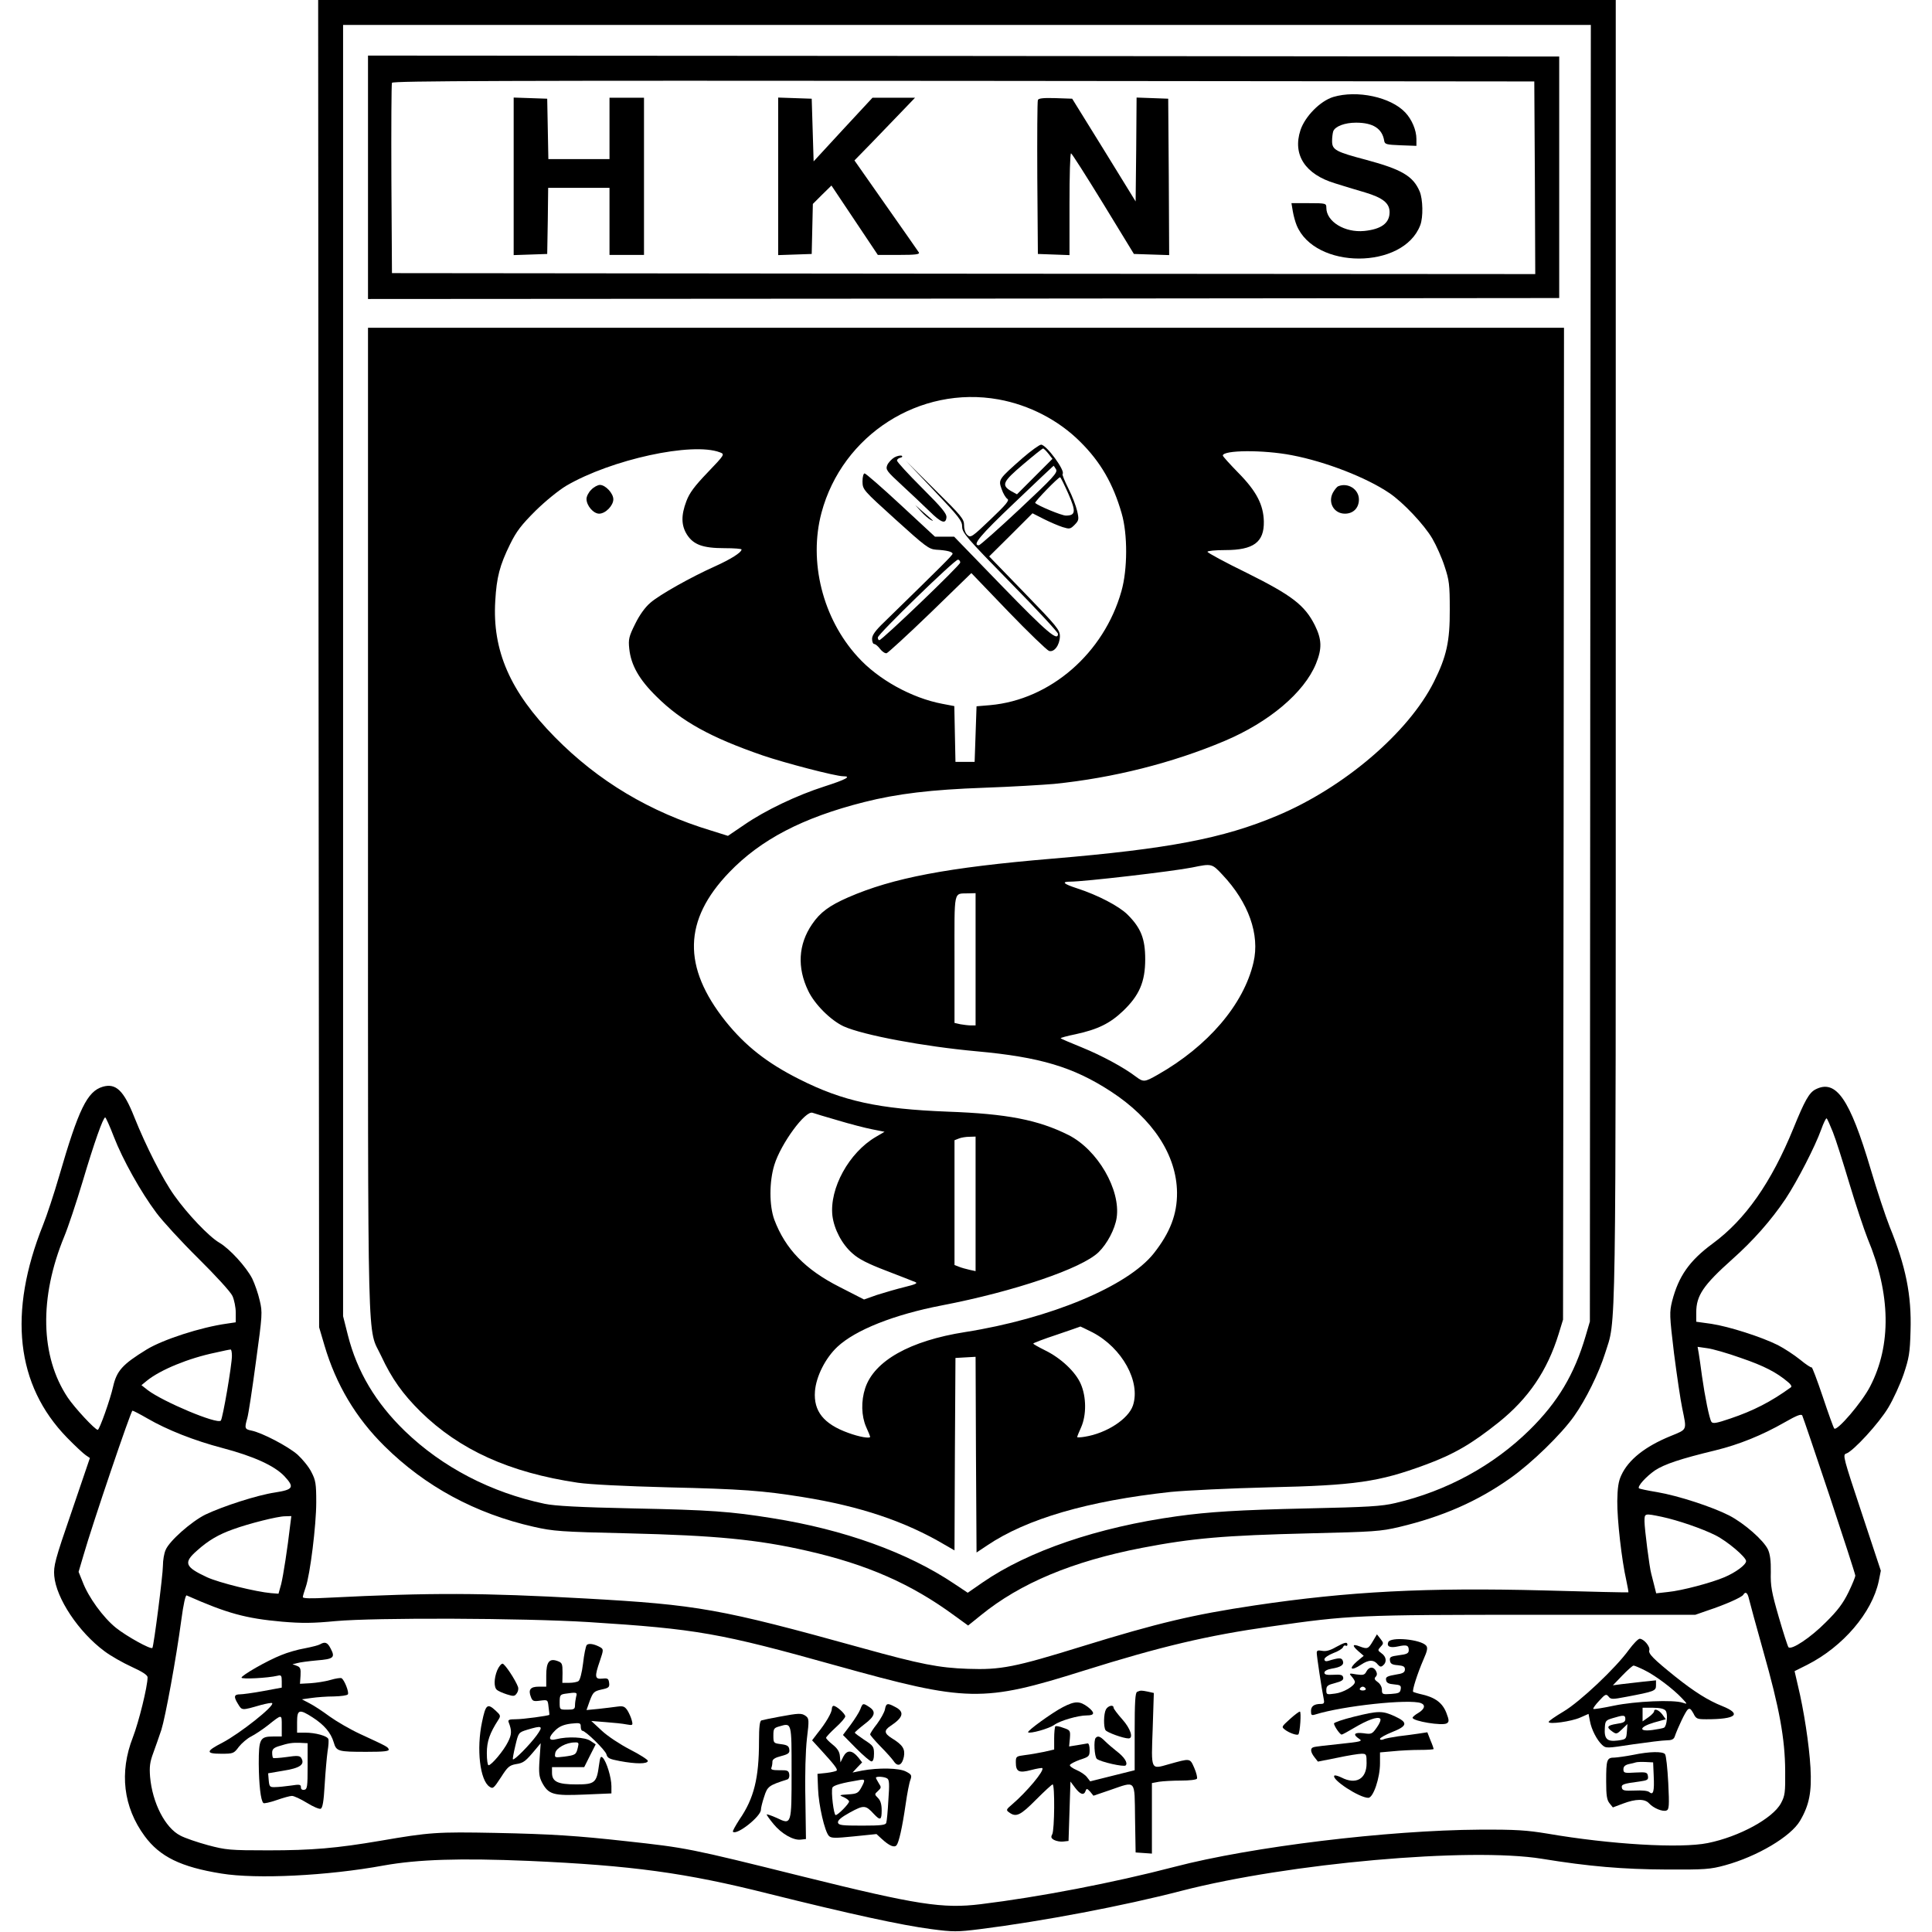 <?xml version="1.0" standalone="no"?>
<!DOCTYPE svg PUBLIC "-//W3C//DTD SVG 20010904//EN"
 "http://www.w3.org/TR/2001/REC-SVG-20010904/DTD/svg10.dtd">
<svg version="1.0" xmlns="http://www.w3.org/2000/svg"
 width="1008pt" height="1008pt" viewBox="0 0 1008 1008"
 preserveAspectRatio="xMidYMid meet">
<g transform="translate(0,1008) scale(0.1,-0.1)"
fill="#000000" stroke="none">
<path d="M1662 6618 l3 -3463 28 -95 c60 -203 163 -377 313 -525 212 -210 474
-352 779 -421 102 -23 139 -26 490 -34 457 -11 677 -32 935 -91 313 -71 543
-172 768 -337 l73 -53 67 54 c205 167 478 281 839 351 265 51 429 65 878 76
331 8 368 10 465 33 227 54 409 134 580 255 112 79 267 230 333 324 61 86 128
222 161 326 59 190 56 -41 56 3665 l0 3397 -3385 0 -3385 0 2 -3462z m6635
-50 l-2 -3383 -22 -75 c-59 -201 -145 -345 -292 -490 -189 -186 -432 -319
-701 -382 -72 -17 -142 -21 -460 -28 -359 -8 -515 -18 -680 -41 -412 -57 -775
-181 -1013 -345 l-78 -54 -72 48 c-243 163 -575 282 -947 341 -217 35 -325 43
-725 51 -284 6 -410 13 -463 24 -280 59 -533 190 -729 379 -153 148 -250 311
-298 501 l-25 99 0 3368 0 3369 3255 0 3255 0 -3 -3382z"/>
<path d="M1920 9155 l0 -635 3108 2 3107 3 0 630 0 630 -3107 3 -3108 2 0
-635z m6088 -3 l2 -502 -2982 2 -2983 3 -3 490 c-1 270 0 496 3 503 3 10 605
12 2982 10 l2978 -3 3 -503z"/>
<path d="M6956 9574 c-68 -21 -147 -101 -171 -173 -42 -128 24 -231 182 -278
37 -12 107 -33 155 -47 93 -28 128 -56 128 -103 0 -57 -43 -89 -132 -98 -102
-10 -198 49 -198 121 0 23 -2 24 -91 24 l-91 0 7 -42 c4 -24 13 -56 20 -73 95
-232 557 -232 645 0 16 41 14 136 -3 176 -34 80 -93 115 -279 165 -159 42
-178 52 -178 98 0 19 3 42 6 51 10 26 60 45 119 45 89 0 137 -31 147 -95 3
-18 12 -20 86 -23 l82 -3 0 36 c0 46 -24 102 -58 138 -76 81 -252 118 -376 81z"/>
<path d="M2680 9160 l0 -411 88 3 87 3 3 173 2 172 160 0 160 0 0 -175 0 -175
90 0 90 0 0 410 0 410 -90 0 -90 0 0 -160 0 -160 -160 0 -159 0 -3 158 -3 157
-87 3 -88 3 0 -411z"/>
<path d="M4060 9160 l0 -411 88 3 87 3 3 131 3 130 48 48 49 48 121 -181 121
-181 111 0 c85 0 109 3 103 13 -4 6 -81 117 -172 246 l-164 234 84 86 c45 47
117 121 158 164 l74 77 -111 0 -111 0 -154 -166 -153 -166 -5 164 -5 163 -87
3 -88 3 0 -411z"/>
<path d="M5415 9558 c-3 -7 -4 -191 -3 -408 l3 -395 83 -3 82 -3 0 266 c0 146
3 265 8 265 4 0 79 -118 168 -263 l160 -262 92 -3 92 -3 -2 408 -3 408 -82 3
-83 3 -2 -271 -3 -271 -165 268 -166 268 -87 3 c-64 2 -89 -1 -92 -10z"/>
<path d="M1920 5793 c0 -2864 -5 -2629 69 -2788 55 -118 112 -198 205 -290
204 -200 464 -318 821 -371 62 -9 242 -18 470 -24 384 -9 494 -17 705 -51 298
-48 531 -126 738 -248 l52 -30 2 502 3 502 52 3 53 3 2 -511 3 -510 54 36
c207 140 527 233 959 280 81 8 311 19 512 24 450 10 574 28 815 117 150 55
244 110 384 222 156 125 254 270 313 461 l23 75 3 2588 2 2587 -3120 0 -3120
0 0 -2577z m3290 2203 c160 -29 313 -108 426 -221 107 -106 172 -220 216 -373
32 -109 31 -294 -1 -406 -91 -324 -371 -567 -685 -595 l-71 -6 -5 -145 -5
-145 -50 0 -50 0 -3 145 -3 146 -63 12 c-159 30 -335 127 -441 245 -183 200
-257 497 -189 752 109 407 513 665 924 591z m-1454 -276 c26 -10 26 -11 -64
-105 -69 -72 -95 -107 -111 -150 -28 -74 -27 -126 3 -174 34 -53 83 -71 196
-71 50 0 90 -3 89 -7 -1 -16 -57 -51 -139 -88 -125 -56 -289 -148 -337 -190
-27 -23 -56 -63 -79 -110 -33 -66 -36 -81 -31 -129 9 -86 51 -161 143 -251
129 -128 280 -212 552 -306 117 -40 382 -109 421 -109 46 0 15 -17 -97 -53
-144 -46 -310 -125 -420 -201 l-84 -57 -86 27 c-321 97 -591 258 -818 489
-232 236 -326 450 -310 710 7 123 23 185 77 295 34 69 59 101 133 175 53 52
121 107 161 131 235 137 657 229 801 174z m2984 -15 c178 -34 390 -117 508
-197 72 -48 183 -166 225 -238 21 -36 50 -101 64 -145 24 -72 27 -95 27 -225
1 -167 -17 -246 -83 -378 -133 -265 -470 -552 -818 -698 -283 -119 -567 -173
-1173 -224 -546 -46 -831 -100 -1065 -202 -98 -43 -146 -78 -188 -140 -72
-105 -79 -226 -20 -348 34 -71 118 -154 185 -185 102 -46 419 -105 693 -130
331 -30 505 -82 700 -209 220 -143 344 -333 346 -528 1 -113 -36 -209 -121
-317 -136 -172 -541 -341 -985 -411 -287 -45 -474 -150 -521 -293 -22 -67 -20
-145 5 -202 12 -26 21 -49 21 -51 0 -11 -57 -1 -114 20 -128 46 -182 113 -174
217 6 77 54 173 117 232 94 88 295 168 544 216 380 73 732 193 819 278 45 44
85 120 94 179 22 146 -99 355 -251 432 -158 79 -320 111 -630 122 -360 14
-547 54 -776 170 -167 84 -280 173 -383 301 -226 284 -221 528 18 777 165 172
384 286 704 367 174 44 349 65 627 75 143 5 307 15 365 20 307 31 617 109 889
224 232 98 415 252 477 403 32 79 31 126 -6 201 -53 105 -120 156 -355 273
-113 55 -205 105 -205 110 0 5 42 9 93 9 147 0 203 41 201 149 -2 87 -38 158
-134 255 -44 45 -80 85 -80 89 0 29 210 31 360 2z m-362 -2189 c136 -144 196
-312 162 -457 -51 -220 -238 -438 -501 -587 -67 -38 -73 -39 -113 -9 -63 48
-178 110 -281 152 -59 24 -109 45 -111 48 -2 2 33 12 78 21 115 25 179 56 247
121 85 81 116 152 116 270 0 107 -22 163 -92 233 -44 44 -155 102 -263 137
-71 23 -84 35 -37 35 73 0 538 54 637 74 102 21 103 21 158 -38z m-1288 -441
l0 -345 -24 0 c-13 0 -38 3 -55 6 l-31 7 0 333 c0 371 -7 340 73 343 l37 1 0
-345z m-720 -840 c63 -19 144 -40 180 -47 l65 -13 -46 -27 c-140 -82 -242
-269 -226 -411 9 -71 50 -149 104 -196 33 -30 80 -54 177 -91 72 -28 140 -54
151 -59 15 -6 2 -12 -55 -26 -41 -10 -106 -29 -144 -41 l-68 -24 -127 65
c-180 91 -283 198 -341 351 -27 74 -27 198 0 286 34 111 163 287 200 272 8 -3
67 -21 130 -39z m720 -436 l0 -351 -32 7 c-18 4 -43 11 -55 16 l-23 9 0 325 0
326 23 9 c12 5 37 9 55 9 l32 1 0 -351z m611 -671 c154 -81 251 -257 210 -381
-24 -71 -138 -145 -251 -163 -22 -4 -40 -4 -40 -2 0 3 9 26 21 52 28 64 27
158 -2 225 -27 63 -103 135 -187 176 -34 17 -61 32 -61 35 0 3 55 24 122 46
67 23 123 42 124 43 1 0 30 -14 64 -31z"/>
<path d="M5335 7690 c-126 -111 -127 -112 -109 -162 8 -24 22 -46 30 -51 12
-7 -7 -30 -88 -107 -95 -91 -104 -97 -120 -82 -11 9 -18 29 -18 51 0 33 -12
48 -152 186 l-151 150 146 -154 c130 -137 147 -158 147 -189 0 -31 22 -57 250
-290 138 -140 250 -261 250 -269 0 -41 -56 6 -290 247 l-252 260 -50 0 -50 0
-178 165 c-98 91 -183 165 -189 165 -6 0 -11 -18 -11 -42 1 -43 2 -44 172
-198 157 -142 174 -155 212 -158 56 -3 86 -11 86 -21 0 -8 -55 -62 -357 -357
-46 -44 -63 -68 -63 -87 0 -15 5 -27 11 -27 6 0 20 -11 31 -26 11 -14 26 -24
34 -22 7 2 110 96 228 210 l214 208 192 -200 c106 -110 202 -202 213 -206 27
-9 56 30 57 76 0 33 -15 52 -184 226 l-185 191 113 112 113 113 59 -30 c32
-16 76 -35 98 -42 36 -11 40 -11 63 12 22 23 23 28 13 72 -6 26 -26 79 -46
118 -19 38 -33 72 -30 75 16 16 -85 153 -112 153 -9 0 -53 -32 -97 -70z m135
23 l21 -27 -93 -93 -92 -92 -31 17 c-52 31 -43 49 63 139 53 45 100 83 104 83
4 0 16 -12 28 -27z m40 -82 c9 -17 -15 -43 -191 -208 -110 -103 -206 -188
-212 -188 -36 0 5 50 186 222 111 106 203 193 204 193 1 0 7 -9 13 -19z m64
-127 c41 -93 38 -114 -13 -114 -22 0 -145 51 -160 66 -5 5 120 134 130 134 3
0 22 -39 43 -86z m-564 -359 c0 -14 -408 -405 -422 -405 -5 0 -8 6 -8 14 0 17
400 406 418 406 6 0 12 -7 12 -15z"/>
<path d="M4667 7694 c-15 -9 -32 -27 -38 -41 -9 -24 -3 -31 78 -106 49 -45
112 -105 142 -134 62 -61 85 -69 89 -33 2 20 -22 49 -128 155 -71 71 -130 135
-130 142 0 6 8 13 18 15 9 2 12 6 7 10 -6 3 -23 0 -38 -8z"/>
<path d="M4805 7412 c17 -19 39 -38 50 -44 11 -6 16 -7 10 -2 -5 5 -28 25 -50
44 l-40 35 30 -33z"/>
<path d="M3085 7525 c-14 -13 -25 -35 -25 -48 0 -35 36 -77 66 -77 33 0 74 42
74 75 0 31 -41 75 -70 75 -11 0 -32 -11 -45 -25z"/>
<path d="M6982 7543 c-7 -3 -19 -18 -28 -34 -27 -52 6 -109 63 -109 44 0 73
30 73 74 0 53 -57 90 -108 69z"/>
<path d="M536 4410 c-81 -24 -126 -117 -227 -465 -27 -93 -65 -208 -84 -255
-184 -459 -142 -837 125 -1111 41 -42 85 -83 97 -91 l22 -15 -95 -279 c-88
-255 -95 -284 -91 -336 10 -117 127 -293 262 -393 33 -25 97 -61 143 -82 55
-25 82 -43 82 -54 0 -48 -46 -234 -77 -314 -71 -182 -50 -363 62 -515 79 -107
188 -161 400 -195 183 -30 553 -12 847 42 179 32 398 39 756 24 539 -24 819
-62 1251 -171 421 -105 696 -165 850 -185 114 -15 134 -15 255 0 325 41 747
121 1051 200 558 144 1503 228 1880 167 245 -40 423 -55 650 -56 200 -1 228 1
305 22 168 46 344 150 392 233 48 82 61 150 54 276 -7 122 -35 302 -65 426
l-18 78 66 33 c187 95 338 272 373 436 l11 55 -100 302 c-95 286 -100 303 -81
309 36 11 172 159 220 240 26 43 62 122 80 174 28 84 33 110 36 226 6 187 -25
338 -109 544 -21 53 -66 188 -99 300 -109 368 -181 471 -288 416 -33 -17 -56
-58 -115 -203 -116 -284 -251 -476 -421 -601 -122 -90 -178 -170 -212 -301
-14 -58 -14 -72 10 -272 15 -116 34 -245 43 -287 24 -117 28 -108 -62 -145
-132 -54 -219 -123 -256 -204 -15 -31 -20 -67 -21 -135 -1 -96 23 -308 47
-413 7 -33 12 -61 11 -63 -2 -1 -199 3 -439 10 -614 16 -1020 -5 -1510 -78
-322 -48 -507 -92 -902 -214 -352 -109 -424 -123 -595 -117 -150 5 -248 24
-554 109 -740 205 -854 225 -1441 258 -545 30 -801 31 -1342 4 -89 -5 -133 -4
-133 3 0 6 7 29 15 52 23 65 55 324 55 443 0 96 -3 115 -25 157 -13 27 -46 67
-72 91 -50 44 -186 115 -241 126 -35 7 -37 12 -22 64 6 19 26 151 45 293 34
248 35 260 20 322 -8 36 -26 87 -39 114 -32 62 -117 155 -171 187 -54 31 -167
150 -235 246 -61 85 -149 259 -209 409 -55 139 -96 179 -165 159z m58 -261
c46 -119 141 -289 222 -397 31 -42 129 -149 218 -237 90 -89 170 -176 179
-197 9 -20 17 -59 17 -86 l0 -51 -47 -7 c-136 -19 -333 -83 -418 -135 -127
-78 -156 -111 -175 -194 -15 -67 -71 -225 -80 -225 -14 0 -121 115 -157 169
-143 215 -149 521 -18 839 20 48 63 177 96 287 60 202 107 335 118 335 3 0 24
-46 45 -101z m8969 24 c15 -37 53 -158 86 -268 33 -110 76 -239 95 -287 121
-289 125 -557 13 -772 -42 -82 -173 -235 -187 -219 -4 4 -31 79 -60 166 -29
86 -55 155 -58 153 -2 -3 -30 15 -60 40 -31 25 -83 59 -116 76 -86 43 -255 97
-347 111 l-79 11 0 48 c0 89 37 143 188 278 109 97 202 202 278 315 62 94 154
273 186 362 12 34 25 60 28 58 4 -2 18 -35 33 -72z m-480 -1178 c120 -41 186
-75 246 -126 14 -11 21 -23 15 -27 -103 -75 -197 -123 -316 -163 -73 -25 -92
-28 -99 -17 -11 17 -34 132 -49 238 -6 47 -14 100 -17 119 l-6 34 49 -7 c27
-3 107 -26 177 -51z m-7873 11 c0 -48 -48 -328 -58 -338 -20 -20 -300 98 -381
159 l-33 26 28 23 c70 57 218 118 359 147 39 9 73 16 78 16 4 1 7 -14 7 -33z
m-442 -326 c105 -61 245 -116 393 -155 163 -43 270 -92 322 -146 55 -59 48
-71 -49 -86 -93 -14 -269 -71 -362 -115 -73 -36 -189 -138 -208 -185 -8 -18
-14 -54 -14 -82 0 -48 -48 -422 -55 -429 -9 -9 -135 61 -190 105 -67 54 -144
160 -174 240 l-21 52 26 88 c45 157 247 753 255 753 4 0 39 -18 77 -40z m8777
-403 c74 -223 135 -411 135 -418 0 -6 -16 -46 -36 -87 -28 -57 -56 -95 -118
-156 -79 -80 -180 -147 -195 -130 -4 5 -27 76 -51 159 -37 128 -43 161 -41
233 1 59 -4 94 -15 118 -23 48 -123 136 -202 177 -88 45 -265 103 -376 122
-49 8 -92 17 -95 20 -9 10 36 60 83 93 50 33 134 61 316 105 123 30 244 79
361 146 63 36 86 45 92 36 4 -8 68 -196 142 -418z m-874 -111 c84 -18 209 -61
279 -96 62 -31 160 -114 160 -135 0 -19 -54 -59 -113 -84 -68 -29 -222 -70
-294 -77 l-62 -7 -11 44 c-6 24 -13 51 -15 59 -9 31 -35 235 -35 272 0 43 -1
43 91 24z m-7157 -43 c-14 -122 -36 -263 -47 -308 l-14 -50 -39 3 c-79 7 -271
54 -334 83 -116 54 -124 76 -52 139 59 53 112 84 188 111 82 30 233 68 271 68
l33 1 -6 -47z m7611 -385 c4 -18 38 -142 75 -274 84 -296 113 -455 114 -624 1
-112 -1 -129 -22 -168 -42 -79 -218 -175 -382 -208 -143 -29 -509 -7 -835 49
-110 18 -164 22 -355 21 -480 -3 -1191 -89 -1592 -194 -322 -84 -709 -158
-1012 -195 -197 -24 -329 -4 -926 144 -599 149 -606 150 -925 185 -253 28
-386 37 -680 43 -305 6 -345 3 -600 -41 -229 -39 -358 -50 -585 -50 -201 0
-221 2 -315 27 -55 15 -120 37 -144 50 -79 40 -146 170 -158 307 -4 52 -1 77
17 125 12 33 31 87 42 120 21 67 77 371 104 573 11 83 22 131 28 128 212 -94
308 -120 498 -137 105 -9 163 -8 278 3 211 19 978 16 1320 -5 567 -36 685 -57
1293 -227 686 -191 762 -193 1293 -26 399 125 642 183 975 230 409 59 453 61
1369 61 l845 0 66 23 c88 29 176 68 184 81 12 20 23 11 30 -21z"/>
<path d="M7162 1516 c-23 -39 -28 -41 -68 -26 -38 15 -41 5 -8 -24 l29 -25
-35 -29 c-46 -40 -31 -52 20 -18 42 28 68 28 90 0 10 -11 16 -12 26 -3 21 17
17 46 -8 63 -20 15 -21 16 -5 34 17 18 16 20 -1 42 l-18 23 -22 -37z"/>
<path d="M7243 1512 c-9 -23 10 -31 51 -22 46 10 56 6 56 -20 0 -16 -10 -21
-51 -26 -44 -6 -50 -9 -47 -28 2 -16 11 -22 41 -24 29 -3 37 -7 37 -22 0 -14
-10 -21 -37 -25 -58 -10 -65 -14 -61 -32 2 -13 14 -19 41 -21 33 -3 38 -6 35
-25 -3 -19 -10 -22 -50 -25 -45 -3 -48 -2 -48 22 0 14 -9 31 -22 40 -17 12
-19 19 -11 27 8 8 9 18 2 31 -13 24 -36 23 -50 -3 -9 -18 -17 -20 -52 -15 -39
7 -40 6 -24 -12 9 -10 17 -23 16 -28 -1 -20 -60 -55 -103 -60 -44 -6 -46 -6
-46 18 0 22 7 27 46 37 34 9 45 16 42 29 -3 14 -13 16 -51 14 -35 -2 -47 1
-47 11 0 9 15 17 38 21 49 8 66 20 58 41 -6 17 -19 17 -78 -1 -11 -3 -18 0
-18 9 0 8 21 22 46 32 25 9 48 23 51 31 3 8 9 11 14 8 5 -3 9 0 9 5 0 16 -14
13 -61 -13 -29 -17 -52 -23 -71 -19 -22 4 -28 2 -28 -11 0 -17 26 -190 36
-238 5 -23 2 -28 -14 -28 -36 0 -52 -12 -52 -37 0 -22 3 -24 23 -18 144 45
491 82 551 59 25 -10 19 -31 -14 -51 -16 -9 -30 -21 -30 -25 0 -18 157 -44
179 -29 12 8 12 16 -3 55 -20 51 -57 79 -125 95 -23 5 -45 12 -48 14 -6 7 22
95 54 169 20 45 23 61 14 72 -28 33 -187 48 -198 18z m-118 -242 c3 -5 -3 -10
-15 -10 -12 0 -18 5 -15 10 3 6 10 10 15 10 5 0 12 -4 15 -10z"/>
<path d="M8499 1473 c-69 -96 -257 -273 -342 -323 -42 -25 -77 -49 -77 -54 0
-14 118 2 165 23 l43 19 7 -36 c8 -46 37 -101 64 -126 20 -18 23 -18 160 3 77
11 156 21 176 21 25 0 37 5 42 18 17 49 57 133 69 143 10 8 16 3 29 -20 14
-29 19 -31 69 -31 154 0 186 27 81 69 -73 29 -146 75 -245 154 -113 91 -141
119 -135 137 6 19 -29 60 -50 60 -8 0 -33 -26 -56 -57z m83 -108 c57 -28 149
-98 193 -145 30 -32 30 -32 5 -24 -47 17 -249 8 -359 -15 -57 -12 -106 -20
-108 -17 -3 2 11 22 31 43 31 34 36 36 48 22 12 -16 20 -16 93 -2 148 28 155
31 155 60 l0 26 -67 -7 c-38 -4 -88 -10 -113 -13 l-45 -6 50 52 c27 28 53 51
58 51 5 0 31 -11 59 -25z m108 -210 c13 -15 7 -80 -8 -89 -5 -3 -32 -8 -60
-12 -76 -10 -70 16 8 39 l61 17 -18 25 c-18 24 -43 33 -43 16 0 -5 -13 -19
-30 -31 l-30 -21 0 35 0 36 54 0 c35 0 58 -5 66 -15z m-210 -44 c0 -15 -10
-20 -45 -25 -50 -8 -56 -17 -23 -40 21 -15 24 -14 51 12 l28 27 -3 -40 c-3
-39 -4 -40 -48 -46 -55 -7 -71 8 -67 66 2 37 5 40 42 51 56 17 65 17 65 -5z"/>
<path d="M1670 1501 c-8 -5 -44 -14 -80 -21 -36 -6 -91 -22 -122 -35 -74 -29
-208 -106 -208 -118 0 -9 138 -2 188 10 19 5 22 1 22 -29 l0 -33 -97 -18 c-54
-10 -108 -17 -120 -17 -32 0 -35 -12 -12 -49 22 -36 18 -36 119 -7 30 8 57 13
60 10 13 -15 -168 -158 -259 -206 -88 -45 -89 -58 -7 -58 63 0 66 1 92 36 15
19 44 44 64 54 20 10 59 36 86 57 77 61 74 61 74 -1 l0 -56 -44 0 c-70 0 -76
-12 -76 -143 1 -108 10 -191 24 -204 3 -4 34 3 69 15 34 12 70 22 80 22 11 0
45 -16 78 -36 32 -20 65 -34 72 -31 10 4 16 37 21 126 4 67 11 144 15 173 5
29 7 58 4 65 -6 16 -67 33 -120 33 l-43 0 0 55 c0 66 11 70 82 24 60 -39 94
-79 109 -129 14 -48 22 -50 172 -50 91 0 118 3 115 13 -5 13 -6 14 -149 80
-52 24 -124 66 -160 92 -35 26 -82 57 -104 68 l-40 21 50 7 c28 4 80 8 117 8
37 1 69 5 73 11 7 11 -18 75 -33 84 -5 3 -31 -1 -58 -9 -27 -8 -74 -15 -104
-17 l-55 -3 3 43 c2 36 -1 44 -20 51 l-22 8 25 6 c13 4 59 10 102 14 88 7 97
15 72 62 -16 32 -29 37 -55 22z m-65 -636 c0 -106 -2 -120 -17 -123 -12 -2
-18 3 -18 13 0 15 -7 16 -52 9 -29 -4 -66 -8 -83 -8 -27 -1 -30 2 -33 36 l-3
36 76 13 c91 14 118 33 96 68 -7 11 -22 12 -75 4 -36 -5 -68 -7 -71 -5 -3 3
-5 15 -5 28 0 17 8 25 33 33 54 17 70 19 112 18 l40 -2 0 -120z"/>
<path d="M3061 1497 c-5 -7 -14 -50 -19 -96 -6 -49 -16 -87 -24 -92 -7 -5 -29
-9 -48 -9 l-36 0 1 52 c0 48 -2 53 -27 62 -42 15 -58 -5 -58 -75 l0 -59 -39 0
c-44 0 -56 -16 -41 -54 8 -21 13 -24 48 -19 40 5 40 5 44 -33 3 -22 5 -40 4
-41 -4 -5 -137 -23 -175 -23 -35 0 -42 -3 -37 -16 17 -44 16 -64 -4 -103 -22
-45 -86 -121 -101 -121 -5 0 -9 28 -9 63 0 62 15 104 60 174 13 20 12 24 -13
47 -44 41 -53 34 -72 -58 -30 -141 -11 -305 39 -338 18 -12 21 -10 61 51 33
52 43 61 78 67 39 6 49 14 103 79 l25 30 -6 -85 c-5 -72 -2 -90 13 -120 34
-63 58 -70 220 -63 l142 6 0 38 c0 44 -25 127 -45 148 -11 11 -14 4 -20 -40
-12 -91 -22 -99 -118 -99 -97 0 -127 14 -127 61 l0 29 84 0 84 0 30 60 30 59
-27 18 c-28 20 -120 24 -178 9 -43 -11 -44 9 -5 47 21 20 43 29 80 34 48 5 52
4 52 -16 0 -11 4 -21 8 -21 17 0 120 -101 126 -123 5 -20 16 -25 69 -35 85
-16 147 -16 147 1 0 6 -42 33 -93 59 -52 27 -116 69 -147 98 l-55 51 75 -6
c41 -3 90 -8 109 -12 33 -6 34 -5 27 22 -4 15 -14 38 -23 52 -14 20 -22 23
-52 19 -20 -3 -64 -8 -99 -12 l-62 -6 17 48 c17 45 22 50 61 59 38 8 43 12 40
35 -3 22 -7 25 -35 22 -40 -4 -42 9 -13 93 19 56 19 60 3 70 -32 18 -62 23
-72 12z m-55 -269 c-3 -13 -6 -33 -6 -45 0 -20 -5 -23 -40 -23 -40 0 -40 0
-40 39 0 36 3 40 28 44 61 9 65 8 58 -15z m-206 -202 c-35 -48 -117 -132 -124
-125 -2 2 4 35 13 72 16 67 16 68 61 82 80 24 86 21 50 -29z m215 -63 c-9 -38
-12 -40 -71 -48 -51 -6 -51 -6 -47 19 5 26 57 55 102 55 20 1 22 -2 16 -26z"/>
<path d="M2594 1365 c-17 -42 -18 -89 -1 -102 6 -6 30 -16 51 -23 35 -11 41
-11 52 5 7 9 10 24 7 33 -14 38 -69 121 -81 122 -7 0 -20 -16 -28 -35z"/>
<path d="M5933 1253 c-10 -3 -13 -54 -13 -207 l0 -202 -116 -29 -116 -29 -17
22 c-9 12 -33 28 -54 37 -21 9 -37 21 -35 26 2 6 26 18 53 28 47 15 50 18 50
51 0 19 -4 34 -10 34 -5 -1 -29 -5 -53 -9 l-44 -7 4 42 c3 41 2 43 -34 55 -20
8 -39 11 -42 8 -3 -4 -6 -32 -6 -64 l0 -57 -52 -12 c-29 -6 -74 -14 -100 -17
-46 -6 -48 -7 -48 -38 0 -49 16 -57 80 -40 30 8 56 12 58 10 13 -12 -81 -124
-157 -189 -32 -27 -33 -30 -16 -42 36 -27 59 -16 140 66 44 44 83 80 87 80 12
0 10 -238 -2 -260 -8 -15 -6 -21 10 -30 12 -6 33 -10 48 -8 l27 3 5 155 5 155
24 -32 c27 -36 46 -42 55 -17 5 14 8 13 24 -4 l17 -21 85 29 c140 48 129 60
132 -147 l3 -178 43 -3 42 -3 0 184 0 184 38 7 c20 3 72 6 114 6 42 0 80 4 83
10 3 5 -3 31 -14 56 -23 52 -19 51 -134 19 -94 -27 -91 -33 -83 184 l6 188
-31 7 c-35 7 -38 7 -56 -1z"/>
<path d="M5545 1173 c-56 -29 -187 -124 -181 -131 9 -9 110 19 137 39 31 22
124 49 169 49 42 0 44 14 6 44 -43 32 -67 32 -131 -1z"/>
<path d="M4489 1163 c-6 -16 -29 -52 -51 -82 l-40 -53 68 -69 c38 -38 74 -69
81 -69 8 0 13 14 13 40 0 37 -4 42 -50 72 -27 18 -50 35 -50 38 0 3 23 23 50
44 56 42 62 66 25 90 -32 21 -34 21 -46 -11z"/>
<path d="M4617 1161 c-3 -15 -22 -49 -41 -75 -20 -25 -36 -50 -36 -55 0 -4 24
-32 53 -62 30 -30 61 -65 70 -78 21 -32 44 -21 53 24 7 40 -6 61 -63 96 -40
25 -42 41 -7 64 68 45 75 74 23 100 -39 21 -46 19 -52 -14z"/>
<path d="M4340 1164 c0 -19 -31 -73 -74 -126 l-29 -38 44 -48 c71 -78 91 -103
84 -110 -3 -3 -27 -9 -53 -12 l-47 -5 3 -77 c3 -86 35 -225 57 -247 12 -12 32
-12 131 -2 l117 12 26 -24 c40 -37 67 -49 79 -34 12 16 29 89 47 213 8 56 19
114 25 128 8 23 6 28 -23 43 -35 19 -143 21 -230 5 l-49 -10 25 27 25 26 -21
27 c-32 38 -58 39 -77 3 l-15 -30 -3 33 c-2 23 -13 40 -38 60 -19 15 -34 31
-34 35 0 5 23 29 50 54 28 25 50 51 50 58 0 14 -46 55 -61 55 -5 0 -9 -7 -9
-16z m289 -363 c11 -7 12 -30 6 -112 -3 -57 -8 -111 -11 -119 -3 -12 -26 -15
-126 -15 -105 0 -123 2 -126 16 -2 12 18 28 63 53 72 39 81 39 124 -8 34 -36
41 -33 41 19 0 31 -6 51 -19 64 -19 19 -19 20 0 37 17 16 18 19 4 40 -8 13
-15 26 -15 29 0 8 44 6 59 -4z m-134 -45 c-17 -32 -24 -35 -70 -38 -48 -3 -49
-4 -22 -15 15 -7 27 -17 27 -22 0 -12 -58 -71 -70 -71 -10 0 -25 123 -17 143
4 12 50 25 142 40 29 5 30 1 10 -37z"/>
<path d="M5770 1161 c-12 -23 -13 -91 -2 -108 8 -12 93 -43 120 -43 27 0 11
51 -33 100 -25 28 -45 55 -45 60 0 18 -29 11 -40 -9z"/>
<path d="M6729 1110 c-43 -39 -44 -40 -24 -55 20 -16 63 -31 69 -24 9 10 16
119 8 119 -5 0 -29 -18 -53 -40z"/>
<path d="M7063 1123 c-57 -14 -103 -30 -103 -35 0 -13 31 -58 40 -58 4 0 33
16 65 35 69 41 123 61 136 48 5 -5 -2 -24 -17 -45 -25 -36 -29 -37 -70 -31
-48 6 -58 -6 -23 -29 20 -13 10 -15 -102 -27 -68 -7 -130 -14 -136 -17 -18 -5
-16 -25 5 -52 l18 -23 101 20 c56 12 113 21 127 21 25 0 26 -3 26 -50 0 -82
-56 -113 -131 -74 -17 8 -33 13 -37 10 -18 -19 130 -116 177 -116 26 0 61 104
61 180 l0 57 68 6 c37 4 100 7 140 7 39 0 72 2 72 5 0 2 -7 23 -17 46 l-16 41
-46 -7 c-25 -4 -73 -10 -106 -14 -33 -5 -68 -11 -77 -16 -11 -4 -18 -3 -18 3
0 5 28 21 63 35 81 32 84 50 15 82 -65 30 -86 30 -215 -2z"/>
<path d="M4065 1123 c-44 -8 -86 -17 -92 -19 -9 -2 -13 -33 -13 -109 0 -192
-26 -298 -102 -408 -21 -33 -37 -61 -34 -64 20 -20 146 80 146 115 0 8 7 39
17 68 17 54 24 59 121 90 7 2 12 14 10 26 -3 20 -9 23 -51 22 -37 0 -47 3 -42
14 3 7 5 21 5 31 0 12 14 21 46 29 38 10 45 16 42 35 -2 17 -11 23 -43 27 -39
5 -40 6 -40 45 0 36 3 40 32 48 64 19 63 22 63 -236 0 -279 0 -279 -77 -242
-29 13 -53 21 -53 18 0 -3 16 -26 36 -50 41 -50 103 -86 142 -81 l27 3 -3 210
c-3 126 1 252 8 314 12 97 11 105 -6 118 -22 16 -36 15 -139 -4z"/>
<path d="M5717 1013 c-12 -11 -7 -100 6 -110 20 -16 141 -43 150 -34 13 13 -7
44 -48 75 -19 15 -46 38 -60 52 -25 25 -37 29 -48 17z"/>
<path d="M8520 924 c-36 -7 -79 -13 -96 -14 -41 0 -44 -10 -44 -125 0 -74 4
-97 18 -114 l17 -21 53 20 c66 25 114 26 136 1 23 -25 71 -45 91 -37 13 5 15
24 9 143 -4 76 -11 144 -17 151 -12 15 -81 14 -167 -4z m108 -108 c4 -83 -2
-104 -23 -86 -8 7 -38 10 -77 8 -52 -2 -63 0 -66 14 -4 18 7 22 91 33 42 6 48
9 45 28 -3 20 -8 22 -65 19 -58 -4 -63 -2 -63 17 0 14 8 22 28 27 15 3 32 7
37 9 6 2 28 3 50 2 l40 -2 3 -69z"/>
</g>
</svg>
